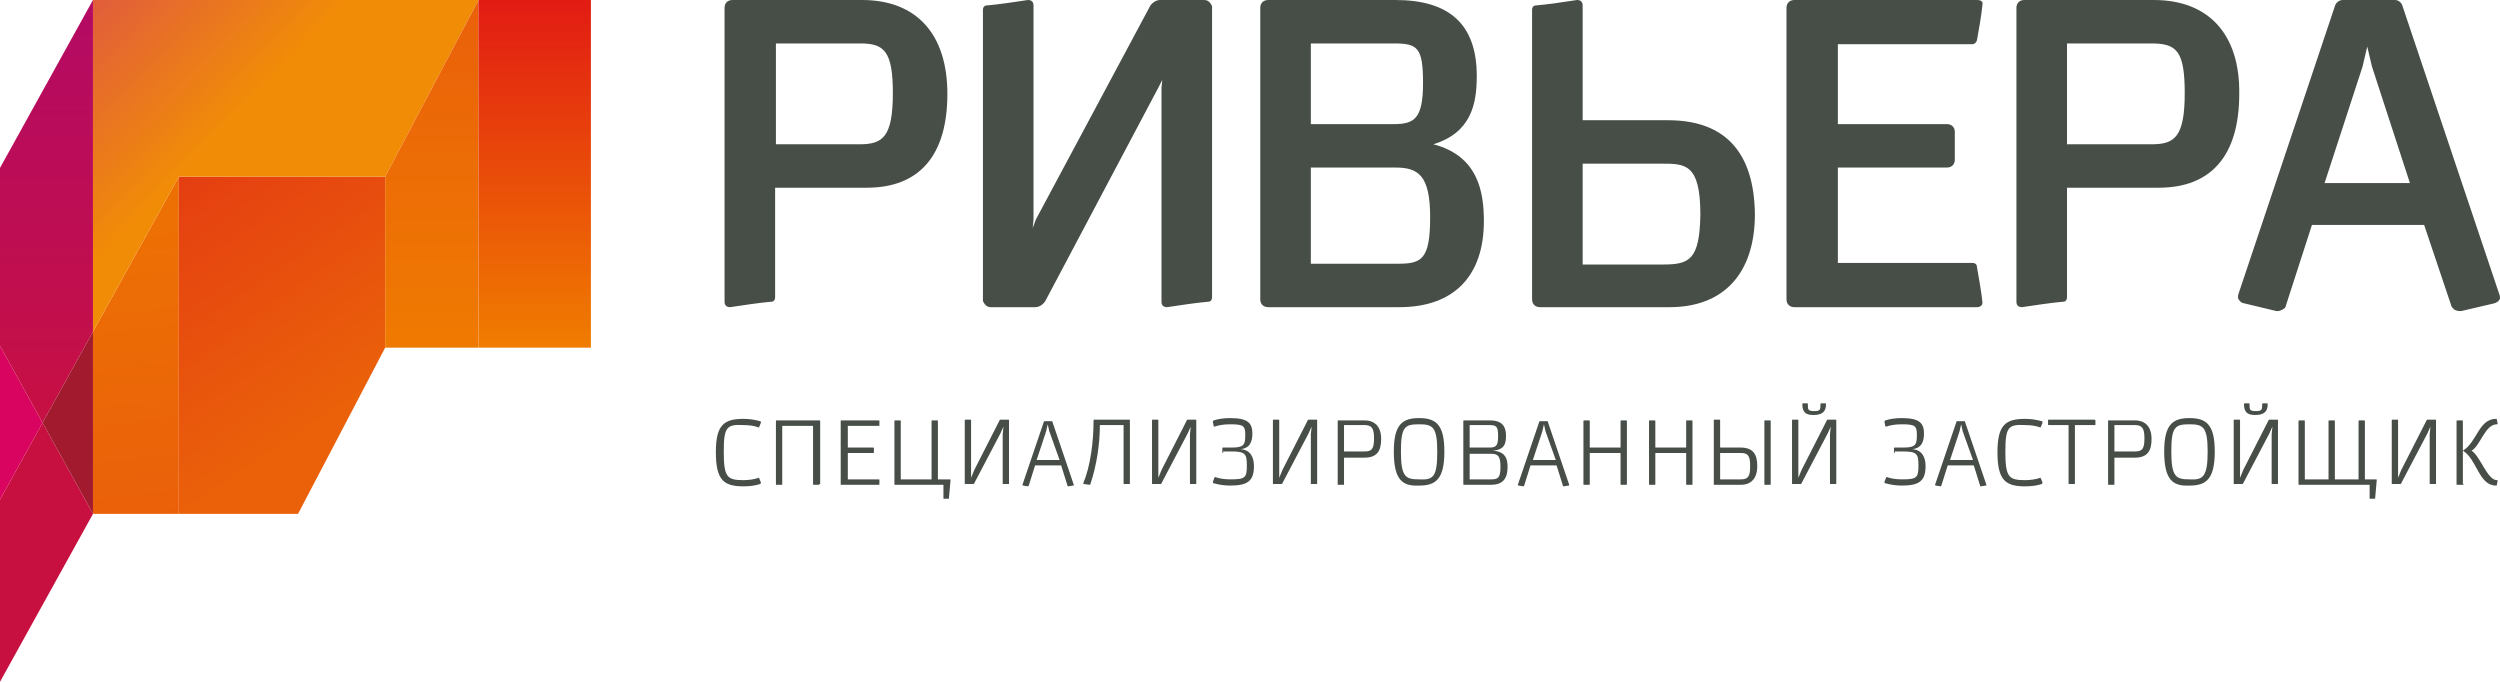 <?xml version="1.0" encoding="UTF-8"?>
<svg xmlns="http://www.w3.org/2000/svg" width="220" height="60" viewBox="0 0 220 60" fill="none">
  <g clip-path="url(#clip0_137_15811)">
    <path d="M63.691 39.727C63.691 41.98 63.969 42.253 65.43 42.253C65.847 42.253 66.403 42.185 66.751 42.048C66.751 42.048 66.82 42.048 66.82 42.116L66.959 42.458C66.959 42.526 66.959 42.526 66.89 42.594C66.473 42.731 65.986 42.799 65.43 42.799C63.691 42.799 62.996 42.253 62.996 39.795C62.996 37.406 63.691 36.86 65.43 36.86C65.916 36.86 66.403 36.929 66.89 37.065C66.959 37.065 66.959 37.133 66.959 37.202L66.82 37.543C66.82 37.611 66.751 37.611 66.751 37.611C66.403 37.475 65.916 37.406 65.43 37.406C63.969 37.338 63.691 37.543 63.691 39.727Z" fill="#464E47"></path>
    <path d="M72.105 42.594C72.105 42.663 72.105 42.663 72.035 42.663H71.618C71.549 42.663 71.549 42.663 71.549 42.594V37.475H68.837V42.594C68.837 42.663 68.837 42.663 68.767 42.663H68.35C68.281 42.663 68.281 42.663 68.281 42.594V37.065C68.281 36.997 68.281 36.997 68.35 36.997H72.105C72.175 36.997 72.175 36.997 72.175 37.065V42.594H72.105Z" fill="#464E47"></path>
    <path d="M74.052 42.663C73.982 42.663 73.982 42.663 73.982 42.594V37.065C73.982 36.997 73.982 36.997 74.052 36.997H77.32C77.389 36.997 77.389 36.997 77.389 37.065V37.407C77.389 37.475 77.389 37.475 77.32 37.475H74.608V39.386H76.833C76.903 39.386 76.903 39.386 76.903 39.454V39.796C76.903 39.864 76.903 39.864 76.833 39.864H74.608V42.185H77.32C77.389 42.185 77.389 42.185 77.389 42.253V42.594C77.389 42.663 77.389 42.663 77.32 42.663H74.052Z" fill="#464E47"></path>
    <path d="M83.578 42.185C83.647 42.185 83.647 42.185 83.647 42.253L83.508 43.823C83.508 43.891 83.508 43.891 83.439 43.891H83.091C83.022 43.891 83.022 43.891 83.022 43.823V42.663H78.78C78.71 42.663 78.71 42.663 78.71 42.594V37.065C78.71 36.997 78.71 36.997 78.78 36.997H79.197C79.267 36.997 79.267 36.997 79.267 37.065V42.185H81.978V37.065C81.978 36.997 81.978 36.997 82.048 36.997H82.465C82.535 36.997 82.535 36.997 82.535 37.065V42.185H83.578Z" fill="#464E47"></path>
    <path d="M87.958 36.997C87.958 36.929 88.028 36.929 88.097 36.929H88.723C88.793 36.929 88.793 36.929 88.793 36.997V42.526C88.793 42.594 88.793 42.594 88.723 42.594H88.306C88.237 42.594 88.237 42.594 88.237 42.526V38.226L88.306 37.543L88.028 38.157L85.733 42.526C85.733 42.594 85.664 42.594 85.594 42.594H84.969C84.899 42.594 84.899 42.594 84.899 42.526V36.997C84.899 36.929 84.899 36.929 84.969 36.929H85.386C85.455 36.929 85.455 36.929 85.455 36.997V41.297V42.048L85.733 41.366L87.958 36.997Z" fill="#464E47"></path>
    <path d="M91.087 40.956L90.531 42.731L90.461 42.799L90.044 42.731C89.975 42.731 89.975 42.663 89.975 42.663L91.852 37.134C91.852 37.065 91.921 37.065 91.921 37.065H92.547C92.617 37.065 92.617 37.065 92.617 37.134L94.494 42.663C94.494 42.731 94.494 42.731 94.425 42.731L94.007 42.799C94.007 42.799 93.938 42.799 93.938 42.731L93.382 40.956H91.087ZM92.339 37.953L92.2 37.339L92.061 37.953L91.226 40.478H93.243L92.339 37.953Z" fill="#464E47"></path>
    <path d="M96.233 36.997C96.233 36.929 96.233 36.929 96.302 36.929H99.362C99.431 36.929 99.431 36.929 99.431 36.997V42.526C99.431 42.594 99.431 42.594 99.362 42.594H98.944C98.875 42.594 98.875 42.594 98.875 42.526V37.407H96.789C96.789 39.045 96.511 40.956 95.954 42.594C95.954 42.663 95.885 42.663 95.885 42.663L95.398 42.594C95.329 42.594 95.329 42.594 95.329 42.526C95.954 41.024 96.233 38.908 96.233 36.997Z" fill="#464E47"></path>
    <path d="M104.437 36.997C104.437 36.929 104.507 36.929 104.576 36.929H105.202C105.272 36.929 105.272 36.929 105.272 36.997V42.526C105.272 42.594 105.272 42.594 105.202 42.594H104.785C104.715 42.594 104.715 42.594 104.715 42.526V38.226L104.785 37.543L104.507 38.157L102.212 42.526C102.212 42.594 102.143 42.594 102.073 42.594H101.447C101.378 42.594 101.378 42.594 101.378 42.526V36.997C101.378 36.929 101.378 36.929 101.447 36.929H101.865C101.934 36.929 101.934 36.929 101.934 36.997V41.297V42.048L102.212 41.366L104.437 36.997Z" fill="#464E47"></path>
    <path d="M107.636 39.864C107.566 39.864 107.566 39.864 107.566 39.795V39.454C107.566 39.386 107.566 39.386 107.636 39.386H108.331C109.444 39.386 109.583 39.181 109.583 38.294C109.583 37.475 109.444 37.338 108.262 37.338C107.705 37.338 107.288 37.406 106.871 37.543C106.871 37.543 106.801 37.543 106.801 37.475L106.732 37.133C106.732 37.065 106.732 37.065 106.801 36.997C107.219 36.86 107.705 36.792 108.262 36.792C109.861 36.792 110.209 37.27 110.209 38.157C110.209 38.84 110 39.454 109.166 39.522C110.069 39.591 110.348 40.273 110.348 41.024C110.348 42.321 109.791 42.731 108.262 42.731C107.775 42.731 107.288 42.662 106.801 42.526C106.732 42.526 106.732 42.458 106.732 42.389L106.871 42.048C106.871 41.98 106.941 41.98 106.941 41.98C107.288 42.116 107.775 42.184 108.262 42.184C109.583 42.184 109.722 42.048 109.722 40.956C109.722 39.932 109.583 39.727 108.331 39.727H107.636V39.864Z" fill="#464E47"></path>
    <path d="M115.076 36.997C115.076 36.929 115.145 36.929 115.215 36.929H115.84C115.91 36.929 115.91 36.929 115.91 36.997V42.526C115.91 42.594 115.91 42.594 115.84 42.594H115.423C115.354 42.594 115.354 42.594 115.354 42.526V38.226L115.423 37.543L115.145 38.157L112.85 42.526C112.85 42.594 112.781 42.594 112.711 42.594H112.086C112.016 42.594 112.016 42.594 112.016 42.526V36.997C112.016 36.929 112.016 36.929 112.086 36.929H112.503C112.572 36.929 112.572 36.929 112.572 36.997V41.297V42.048L112.85 41.366L115.076 36.997Z" fill="#464E47"></path>
    <path d="M118.274 42.594C118.274 42.663 118.274 42.663 118.204 42.663H117.787C117.718 42.663 117.718 42.663 117.718 42.594V37.065C117.718 36.997 117.718 36.997 117.787 36.997H120.082C120.986 36.997 121.542 37.543 121.542 38.635C121.542 39.659 121.194 40.273 120.082 40.273H118.274V42.594ZM118.274 39.727H120.082C120.708 39.727 120.916 39.523 120.916 38.567C120.916 37.68 120.708 37.407 120.082 37.407H118.274V39.727Z" fill="#464E47"></path>
    <path d="M122.655 39.727C122.655 37.338 123.42 36.792 124.88 36.792C126.34 36.792 127.105 37.338 127.105 39.727C127.105 42.184 126.34 42.731 124.88 42.731C123.42 42.799 122.655 42.253 122.655 39.727ZM126.479 39.727C126.479 37.543 126.062 37.338 124.88 37.338C123.628 37.338 123.281 37.543 123.281 39.727C123.281 41.98 123.698 42.184 124.88 42.184C126.131 42.253 126.479 41.98 126.479 39.727Z" fill="#464E47"></path>
    <path d="M128.843 42.663C128.773 42.663 128.773 42.663 128.773 42.594V37.065C128.773 36.997 128.773 36.997 128.843 36.997H131.138C132.32 36.997 132.528 37.68 132.528 38.362C132.528 39.045 132.389 39.591 131.346 39.659C132.459 39.727 132.667 40.342 132.667 41.093C132.667 42.185 132.181 42.663 131.207 42.663H128.843ZM129.33 39.386H131.068C131.694 39.386 131.833 39.181 131.833 38.362C131.833 37.543 131.694 37.407 131.068 37.407H129.33V39.386ZM129.33 42.185H131.207C131.833 42.185 132.041 42.048 132.041 41.093C132.041 40.137 131.833 39.932 131.207 39.932H129.33V42.185Z" fill="#464E47"></path>
    <path d="M134.684 40.956L134.128 42.731L134.058 42.799L133.641 42.731C133.571 42.731 133.571 42.663 133.571 42.663L135.449 37.134C135.449 37.065 135.518 37.065 135.518 37.065H136.144C136.214 37.065 136.214 37.065 136.214 37.134L138.091 42.663C138.091 42.731 138.091 42.731 138.021 42.731L137.604 42.799C137.604 42.799 137.535 42.799 137.535 42.731L136.978 40.956H134.684ZM136.005 37.953L135.866 37.339L135.727 37.953L134.892 40.478H136.909L136.005 37.953Z" fill="#464E47"></path>
    <path d="M143.167 42.594C143.167 42.663 143.167 42.663 143.097 42.663H142.68C142.61 42.663 142.61 42.663 142.61 42.594V39.864H139.899V42.594C139.899 42.663 139.899 42.663 139.829 42.663H139.412C139.342 42.663 139.342 42.663 139.342 42.594V37.065C139.342 36.997 139.342 36.997 139.412 36.997H139.829C139.899 36.997 139.899 36.997 139.899 37.065V39.386H142.61V37.065C142.61 36.997 142.61 36.997 142.68 36.997H143.097C143.167 36.997 143.167 36.997 143.167 37.065V42.594Z" fill="#464E47"></path>
    <path d="M148.938 42.594C148.938 42.663 148.938 42.663 148.869 42.663H148.451C148.382 42.663 148.382 42.663 148.382 42.594V39.864H145.67V42.594C145.67 42.663 145.67 42.663 145.6 42.663H145.183C145.114 42.663 145.114 42.663 145.114 42.594V37.065C145.114 36.997 145.114 36.997 145.183 36.997H145.6C145.67 36.997 145.67 36.997 145.67 37.065V39.386H148.382V37.065C148.382 36.997 148.382 36.997 148.451 36.997H148.869C148.938 36.997 148.938 36.997 148.938 37.065V42.594Z" fill="#464E47"></path>
    <path d="M150.815 36.997C150.815 36.929 150.815 36.929 150.885 36.929H151.302C151.372 36.929 151.372 36.929 151.372 36.997V39.386H153.18C154.292 39.386 154.64 40 154.64 41.024C154.64 42.116 154.083 42.663 153.18 42.663H150.885C150.815 42.663 150.815 42.663 150.815 42.594V36.997ZM151.372 42.185H153.18C153.805 42.185 154.014 41.98 154.014 41.024C154.014 40.069 153.805 39.864 153.18 39.864H151.372V42.185ZM155.822 42.594C155.822 42.663 155.822 42.663 155.752 42.663H155.335C155.265 42.663 155.265 42.663 155.265 42.594V37.065C155.265 36.997 155.265 36.997 155.335 36.997H155.752C155.822 36.997 155.822 36.997 155.822 37.065V42.594Z" fill="#464E47"></path>
    <path d="M160.759 36.997C160.759 36.929 160.828 36.929 160.898 36.929H161.523C161.593 36.929 161.593 36.929 161.593 36.997V42.526C161.593 42.594 161.593 42.594 161.523 42.594H161.106C161.037 42.594 161.037 42.594 161.037 42.526V38.225L161.106 37.543L160.828 38.157L158.534 42.526C158.534 42.594 158.464 42.594 158.395 42.594H157.769C157.699 42.594 157.699 42.594 157.699 42.526V36.997C157.699 36.929 157.699 36.929 157.769 36.929H158.186C158.255 36.929 158.255 36.929 158.255 36.997V41.297V42.048L158.534 41.365L160.759 36.997ZM158.603 35.563C158.603 35.495 158.673 35.495 158.673 35.495H159.02C159.09 35.495 159.09 35.495 159.09 35.563C159.09 36.041 159.09 36.178 159.646 36.178C160.202 36.178 160.202 36.041 160.202 35.563C160.202 35.495 160.272 35.495 160.272 35.495H160.62C160.689 35.495 160.689 35.495 160.689 35.563C160.689 36.246 160.341 36.519 159.577 36.519C158.951 36.519 158.603 36.314 158.603 35.563Z" fill="#464E47"></path>
    <path d="M166.738 39.864C166.669 39.864 166.669 39.864 166.669 39.795V39.454C166.669 39.386 166.669 39.386 166.738 39.386H167.434C168.546 39.386 168.685 39.181 168.685 38.294C168.685 37.475 168.546 37.338 167.364 37.338C166.808 37.338 166.391 37.406 165.974 37.543C165.974 37.543 165.904 37.543 165.904 37.475L165.834 37.133C165.834 37.065 165.834 37.065 165.904 36.997C166.321 36.86 166.808 36.792 167.364 36.792C168.963 36.792 169.311 37.27 169.311 38.157C169.311 38.84 169.102 39.454 168.268 39.522C169.172 39.591 169.45 40.273 169.45 41.024C169.45 42.321 168.894 42.731 167.364 42.731C166.877 42.731 166.391 42.662 165.904 42.526C165.834 42.526 165.834 42.458 165.834 42.389L165.974 42.048C165.974 41.98 166.043 41.98 166.043 41.98C166.391 42.116 166.877 42.184 167.364 42.184C168.685 42.184 168.824 42.048 168.824 40.956C168.824 39.932 168.685 39.727 167.434 39.727H166.738V39.864Z" fill="#464E47"></path>
    <path d="M171.397 40.956L170.84 42.731L170.771 42.799L170.354 42.731C170.284 42.731 170.284 42.663 170.284 42.663L172.162 37.134C172.162 37.065 172.231 37.065 172.231 37.065H172.857C172.926 37.065 172.926 37.065 172.926 37.134L174.804 42.663C174.804 42.731 174.804 42.731 174.734 42.731L174.317 42.799C174.317 42.799 174.248 42.799 174.248 42.731L173.691 40.956H171.397ZM172.718 37.953L172.579 37.339L172.44 37.953L171.605 40.478H173.622L172.718 37.953Z" fill="#464E47"></path>
    <path d="M176.473 39.727C176.473 41.98 176.751 42.253 178.211 42.253C178.628 42.253 179.184 42.185 179.532 42.048C179.532 42.048 179.602 42.048 179.602 42.116L179.741 42.458C179.741 42.526 179.741 42.526 179.671 42.594C179.254 42.731 178.767 42.799 178.211 42.799C176.473 42.799 175.777 42.253 175.777 39.795C175.777 37.406 176.473 36.86 178.211 36.86C178.698 36.86 179.184 36.929 179.671 37.065C179.741 37.065 179.741 37.133 179.741 37.202L179.602 37.543C179.602 37.611 179.532 37.611 179.532 37.611C179.184 37.475 178.698 37.406 178.211 37.406C176.751 37.338 176.473 37.543 176.473 39.727Z" fill="#464E47"></path>
    <path d="M184.399 36.997V37.338C184.399 37.407 184.399 37.407 184.33 37.407H182.592V42.526C182.592 42.594 182.592 42.594 182.522 42.594H182.105C182.035 42.594 182.035 42.594 182.035 42.526V37.407H180.297C180.228 37.407 180.228 37.407 180.228 37.338V36.997C180.228 36.929 180.228 36.929 180.297 36.929H184.33L184.399 36.997Z" fill="#464E47"></path>
    <path d="M186.068 42.594C186.068 42.663 186.068 42.663 185.998 42.663H185.581C185.512 42.663 185.512 42.663 185.512 42.594V37.065C185.512 36.997 185.512 36.997 185.581 36.997H187.876C188.78 36.997 189.336 37.543 189.336 38.635C189.336 39.659 188.988 40.273 187.876 40.273H186.068V42.594ZM186.068 39.727H187.876C188.502 39.727 188.71 39.523 188.71 38.567C188.71 37.68 188.502 37.407 187.876 37.407H186.068V39.727Z" fill="#464E47"></path>
    <path d="M190.449 39.727C190.449 37.338 191.214 36.792 192.674 36.792C194.134 36.792 194.899 37.338 194.899 39.727C194.899 42.184 194.134 42.731 192.674 42.731C191.214 42.799 190.449 42.253 190.449 39.727ZM194.273 39.727C194.273 37.543 193.856 37.338 192.674 37.338C191.422 37.338 191.075 37.543 191.075 39.727C191.075 41.98 191.492 42.184 192.674 42.184C193.856 42.253 194.273 41.98 194.273 39.727Z" fill="#464E47"></path>
    <path d="M199.627 36.997C199.627 36.929 199.696 36.929 199.766 36.929H200.392C200.461 36.929 200.461 36.929 200.461 36.997V42.526C200.461 42.594 200.461 42.594 200.392 42.594H199.974C199.905 42.594 199.905 42.594 199.905 42.526V38.225L199.974 37.543L199.696 38.157L197.402 42.526C197.402 42.594 197.332 42.594 197.263 42.594H196.637C196.567 42.594 196.567 42.594 196.567 42.526V36.997C196.567 36.929 196.567 36.929 196.637 36.929H197.054C197.124 36.929 197.124 36.929 197.124 36.997V41.297V42.048L197.402 41.365L199.627 36.997ZM197.471 35.563C197.471 35.495 197.541 35.495 197.541 35.495H197.888C197.958 35.495 197.958 35.495 197.958 35.563C197.958 36.041 197.958 36.178 198.514 36.178C199.071 36.178 199.071 36.041 199.071 35.563C199.071 35.495 199.14 35.495 199.14 35.495H199.488C199.557 35.495 199.557 35.495 199.557 35.563C199.557 36.246 199.21 36.519 198.445 36.519C197.819 36.519 197.471 36.314 197.471 35.563Z" fill="#464E47"></path>
    <path d="M202.339 42.663C202.269 42.663 202.269 42.663 202.269 42.594V37.065C202.269 36.997 202.269 36.997 202.339 36.997H202.756C202.825 36.997 202.825 36.997 202.825 37.065V42.185H204.911V37.065C204.911 36.997 204.911 36.997 204.981 36.997H205.398C205.468 36.997 205.468 36.997 205.468 37.065V42.185H207.553V37.065C207.553 36.997 207.554 36.997 207.623 36.997H208.04C208.11 36.997 208.11 36.997 208.11 37.065V42.185H209.083C209.153 42.185 209.153 42.185 209.153 42.253L209.014 43.823C209.014 43.891 209.014 43.891 208.944 43.891H208.596C208.527 43.891 208.527 43.891 208.527 43.823V42.663H202.339Z" fill="#464E47"></path>
    <path d="M213.534 36.997C213.534 36.929 213.603 36.929 213.673 36.929H214.298C214.368 36.929 214.368 36.929 214.368 36.997V42.526C214.368 42.594 214.368 42.594 214.298 42.594H213.881C213.812 42.594 213.812 42.594 213.812 42.526V38.226L213.881 37.543L213.603 38.157L211.308 42.526C211.308 42.594 211.239 42.594 211.169 42.594H210.544C210.474 42.594 210.474 42.594 210.474 42.526V36.997C210.474 36.929 210.474 36.929 210.544 36.929H210.961C211.03 36.929 211.03 36.929 211.03 36.997V41.297V42.048L211.308 41.366L213.534 36.997Z" fill="#464E47"></path>
    <path d="M216.802 42.594C216.802 42.662 216.802 42.662 216.732 42.662H216.245C216.176 42.662 216.176 42.662 216.176 42.594V37.065C216.176 36.997 216.176 36.997 216.245 36.997H216.663C216.732 36.997 216.732 36.997 216.732 37.065V39.659C217.984 38.908 218.123 36.86 219.652 36.86C219.722 36.86 219.722 36.86 219.722 36.929L219.791 37.27C219.791 37.338 219.791 37.338 219.722 37.338C218.679 37.338 218.262 39.249 217.497 39.659C218.262 40.137 218.888 42.253 219.722 42.253C219.791 42.253 219.791 42.253 219.791 42.321L219.722 42.662C219.722 42.731 219.722 42.731 219.652 42.731C218.123 42.731 217.984 40.41 216.732 39.659V42.594H216.802Z" fill="#464E47"></path>
    <path fill-rule="evenodd" clip-rule="evenodd" d="M3.745 37.202L0 43.965V60L8.185 45.219H8.182V45.213L3.745 37.202Z" fill="#C81040"></path>
    <path fill-rule="evenodd" clip-rule="evenodd" d="M0 43.964L3.745 37.202L0 30.44V43.964Z" fill="#D9045F"></path>
    <path fill-rule="evenodd" clip-rule="evenodd" d="M0 30.441L3.745 37.202L8.182 29.19V0L0 14.775V30.441Z" fill="url(#paint0_linear_137_15811)"></path>
    <path fill-rule="evenodd" clip-rule="evenodd" d="M8.182 29.19L3.745 37.203L8.182 45.213V29.19Z" fill="#A11A2E"></path>
    <path fill-rule="evenodd" clip-rule="evenodd" d="M8.182 29.19V45.212L8.185 45.219H15.736V31.583V15.548L8.182 29.19Z" fill="url(#paint1_linear_137_15811)"></path>
    <path fill-rule="evenodd" clip-rule="evenodd" d="M15.736 31.583V45.219H26.228L33.895 30.595V15.548H15.736V31.583Z" fill="url(#paint2_linear_137_15811)"></path>
    <path fill-rule="evenodd" clip-rule="evenodd" d="M8.182 29.19L15.736 15.548H33.895L42.105 0.013V0H8.182V29.19Z" fill="url(#paint3_linear_137_15811)"></path>
    <path fill-rule="evenodd" clip-rule="evenodd" d="M33.895 15.548V30.594H42.106V15.548V0.013L33.895 15.548Z" fill="url(#paint4_linear_137_15811)"></path>
    <path fill-rule="evenodd" clip-rule="evenodd" d="M42.105 0.013V15.548V30.595H52V0H42.112L42.105 0.013Z" fill="url(#paint5_linear_137_15811)"></path>
    <path d="M106.662 0.683V0.546C106.453 0.068 106.175 0 105.967 0H102.073C101.725 0 101.377 0.273 101.238 0.478L91.156 19.317L90.878 20.068L90.948 19.317V0.478C90.948 0.137 90.739 0 90.461 0C89.557 0.137 87.749 0.41 86.845 0.478C86.637 0.478 86.498 0.614 86.498 0.887C86.498 1.57 86.498 26.348 86.498 26.348V26.485C86.706 26.962 86.984 27.031 87.193 27.031H91.087C91.434 27.031 91.782 26.826 91.991 26.485L101.934 7.713L102.281 7.031L102.212 7.713C102.212 7.713 102.212 26.485 102.212 26.553C102.212 26.894 102.42 27.031 102.699 27.031C103.602 26.894 105.41 26.621 106.314 26.553C106.523 26.553 106.662 26.416 106.662 26.143C106.662 25.802 106.662 0.683 106.662 0.683Z" fill="#464E47"></path>
    <path d="M75.859 0H64.456C64.039 0 63.761 0.273 63.761 0.683V26.553C63.761 26.894 63.969 27.031 64.248 27.031C65.151 26.894 66.959 26.621 67.863 26.553C68.072 26.553 68.211 26.416 68.211 26.143C68.211 23.754 68.211 16.519 68.211 16.519H76.276C80.935 16.519 83.369 13.652 83.369 8.259C83.369 3.003 80.657 0 75.859 0ZM78.571 8.191C78.571 12.082 77.667 12.696 75.651 12.696H68.28V3.823H75.72C77.806 3.823 78.571 4.505 78.571 8.191Z" fill="#464E47"></path>
    <path d="M189.544 0H178.141C177.724 0 177.446 0.273 177.446 0.683V26.553C177.446 26.894 177.654 27.031 177.933 27.031C178.836 26.894 180.644 26.621 181.548 26.553C181.757 26.553 181.896 26.416 181.896 26.143C181.896 23.754 181.896 16.519 181.896 16.519H189.962C194.62 16.519 197.054 13.652 197.054 8.259C197.123 3.003 194.342 0 189.544 0ZM192.256 8.191C192.256 12.082 191.352 12.696 189.336 12.696H181.896V3.823H189.336C191.561 3.823 192.256 4.505 192.256 8.191Z" fill="#464E47"></path>
    <path d="M126.131 12.696C129.469 11.672 129.956 9.147 129.956 6.689C129.956 2.184 127.592 0 122.794 0H111.599C111.182 0 110.904 0.273 110.904 0.683V26.348C110.904 26.758 111.182 27.031 111.599 27.031H123.141C127.939 27.031 130.581 24.3 130.581 19.454C130.581 16.928 130.095 13.72 126.131 12.696ZM125.853 19.113C125.853 22.867 125.088 23.208 123.002 23.208H115.354V14.744H122.794C124.81 14.744 125.853 15.427 125.853 19.113ZM115.354 10.99V3.823H122.655C124.741 3.823 125.227 4.164 125.227 7.304C125.227 10.444 124.463 10.921 122.655 10.921H115.354V10.99Z" fill="#464E47"></path>
    <path d="M146.782 10.58H139.273V0.478C139.273 0.137 139.064 0 138.786 0C137.882 0.137 136.074 0.41 135.17 0.478C134.962 0.478 134.823 0.614 134.823 0.887C134.823 1.024 134.823 26.348 134.823 26.348C134.823 26.758 135.101 27.031 135.518 27.031H146.921C151.719 27.031 154.431 24.027 154.431 18.84C154.361 13.379 151.789 10.58 146.782 10.58ZM146.365 23.276H139.273V14.403H146.226C148.312 14.403 149.633 14.403 149.633 18.908C149.564 22.867 148.66 23.276 146.365 23.276Z" fill="#464E47"></path>
    <path d="M219.93 25.87L211.447 0.614C211.378 0.273 211.1 0 210.752 0H206.163C205.815 0 205.537 0.273 205.468 0.546L196.985 25.87C196.915 26.075 196.915 26.28 197.054 26.416C197.124 26.553 197.332 26.689 197.471 26.689L200.322 27.372C200.392 27.372 200.461 27.372 200.461 27.372C200.6 27.372 200.739 27.304 200.878 27.235C201.018 27.167 201.157 27.031 201.157 26.894L203.451 19.795H213.325L215.689 26.826C215.689 26.962 215.828 27.099 215.967 27.235C216.176 27.372 216.384 27.372 216.593 27.372L219.513 26.689C219.722 26.621 219.93 26.485 220 26.28C220 26.212 220 26.007 219.93 25.87ZM212.073 16.109H204.564L207.901 5.87L208.318 4.096L208.736 5.87L212.073 16.109Z" fill="#464E47"></path>
    <path d="M173.969 23.481C173.969 23.276 173.83 23.14 173.552 23.14C172.857 23.14 161.732 23.14 161.732 23.14V14.744H171.327C171.744 14.744 172.022 14.471 172.022 14.061V11.604C172.022 11.194 171.744 10.921 171.327 10.921H161.732V3.891C161.732 3.891 172.787 3.891 173.552 3.891C173.761 3.891 173.9 3.754 173.969 3.549C174.108 2.799 174.386 1.229 174.456 0.41C174.525 0.137 174.317 0 173.969 0H157.907C157.49 0 157.212 0.273 157.212 0.683V26.348C157.212 26.758 157.49 27.031 157.907 27.031H173.969C174.317 27.031 174.456 26.826 174.456 26.621C174.386 25.802 174.108 24.3 173.969 23.481Z" fill="#464E47"></path>
  </g>
  <defs>
    <linearGradient id="paint0_linear_137_15811" x1="4.091" y1="0" x2="4.091" y2="37.202" gradientUnits="userSpaceOnUse">
      <stop stop-color="#B30A64"></stop>
      <stop offset="1" stop-color="#C71043"></stop>
    </linearGradient>
    <linearGradient id="paint1_linear_137_15811" x1="11.959" y1="15.548" x2="15.552" y2="45.518" gradientUnits="userSpaceOnUse">
      <stop offset="0.151" stop-color="#ED7004"></stop>
      <stop offset="1" stop-color="#EA600A"></stop>
    </linearGradient>
    <linearGradient id="paint2_linear_137_15811" x1="29.673" y1="36.105" x2="15.738" y2="15.402" gradientUnits="userSpaceOnUse">
      <stop stop-color="#EA610A"></stop>
      <stop offset="1" stop-color="#E53E11"></stop>
    </linearGradient>
    <linearGradient id="paint3_linear_137_15811" x1="19.921" y1="11.205" x2="8.159" y2="-0.083" gradientUnits="userSpaceOnUse">
      <stop stop-color="#F18C07"></stop>
      <stop offset="1" stop-color="#E15D3C"></stop>
    </linearGradient>
    <linearGradient id="paint4_linear_137_15811" x1="38.001" y1="0.013" x2="38.001" y2="30.594" gradientUnits="userSpaceOnUse">
      <stop stop-color="#EA600A"></stop>
      <stop offset="1" stop-color="#EF7A01"></stop>
    </linearGradient>
    <linearGradient id="paint5_linear_137_15811" x1="47.053" y1="0" x2="47.053" y2="30.595" gradientUnits="userSpaceOnUse">
      <stop stop-color="#E21B13"></stop>
      <stop offset="1" stop-color="#F07D00"></stop>
    </linearGradient>
    <clipPath id="clip0_137_15811">
      <rect width="220" height="60" fill="white"></rect>
    </clipPath>
  </defs>
</svg>
